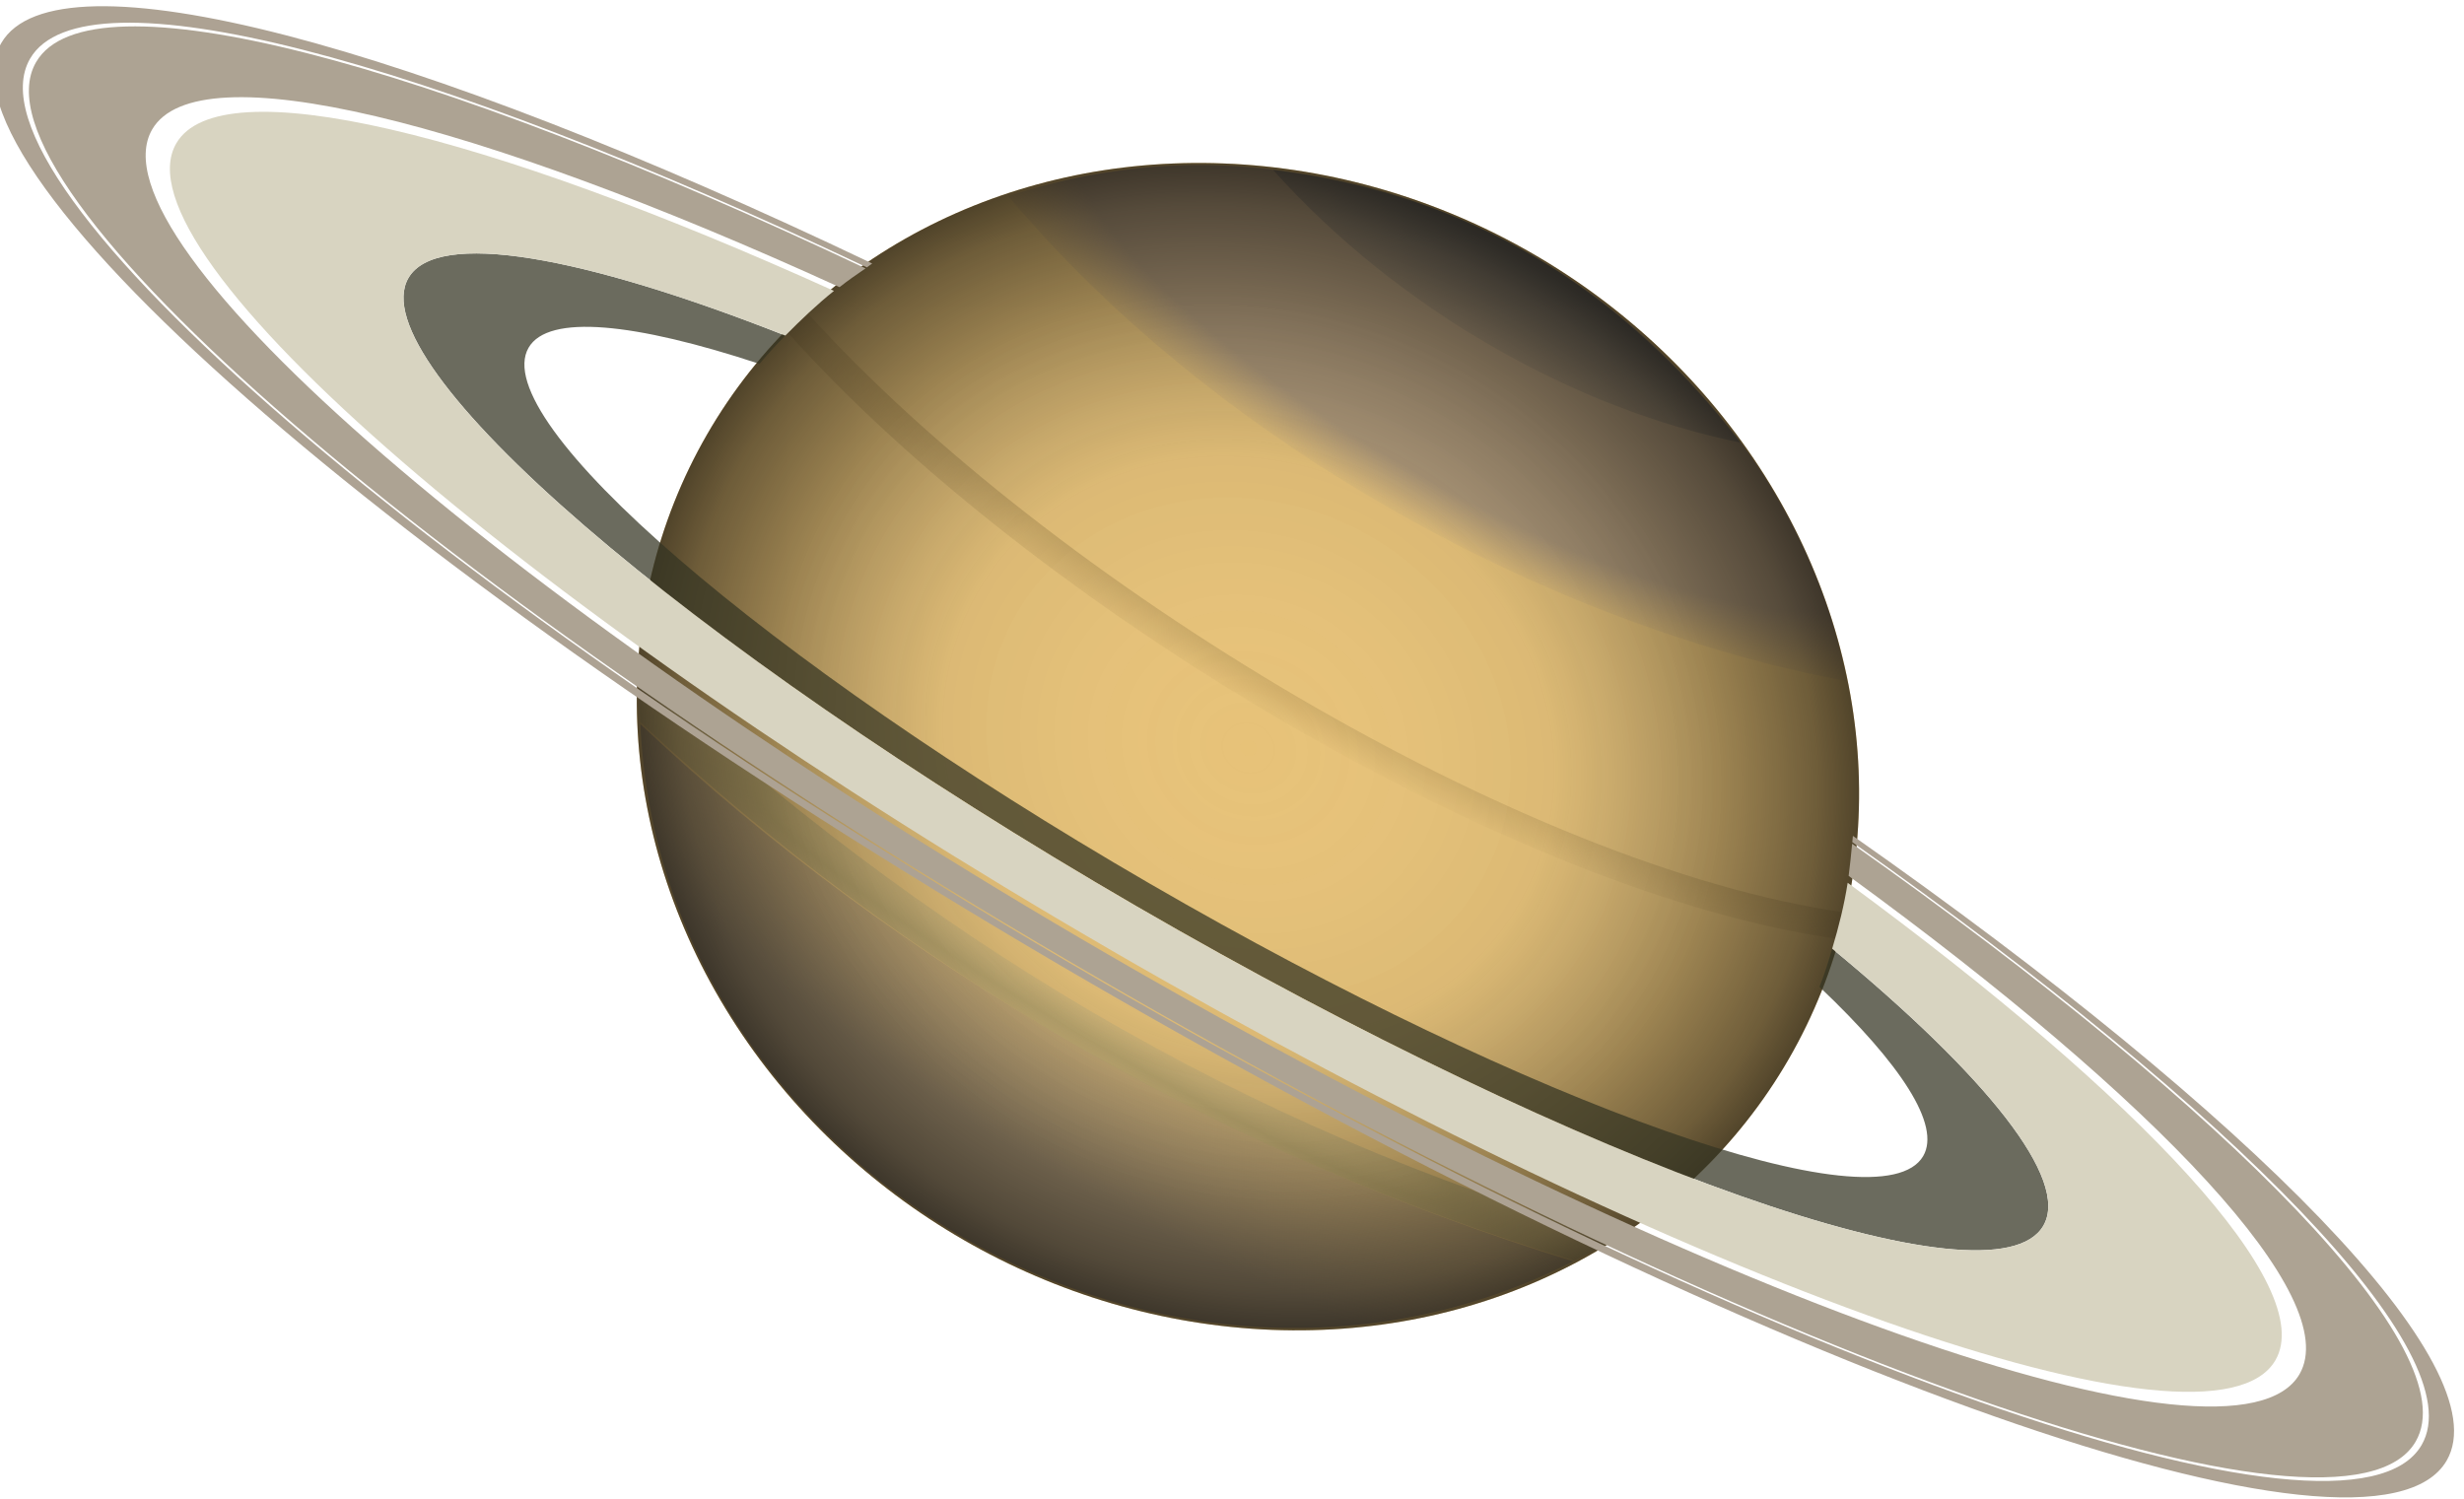 <?xml version="1.0" encoding="UTF-8" standalone="no"?>
<!-- Created with Inkscape (http://www.inkscape.org/) -->

<svg
   xmlns:dc="http://purl.org/dc/elements/1.1/"
   xmlns:cc="http://creativecommons.org/ns#"
   xmlns:rdf="http://www.w3.org/1999/02/22-rdf-syntax-ns#"
   xmlns:svg="http://www.w3.org/2000/svg"
   xmlns="http://www.w3.org/2000/svg"
   xmlns:sodipodi="http://sodipodi.sourceforge.net/DTD/sodipodi-0.dtd"
   xmlns:inkscape="http://www.inkscape.org/namespaces/inkscape"
   id="svg8145"
   sodipodi:docname="saturn.svg"
   viewBox="0 0 120 72.475"
   sodipodi:version="0.32"
   version="1.1"
   inkscape:version="0.92.1 r"
   width="120"
   height="73">
  <defs
     id="defs8148">
    <radialGradient
       id="radialGradient22276"
       gradientUnits="userSpaceOnUse"
       cy="629.84"
       cx="1143"
       gradientTransform="scale(1.068,0.937)"
       r="184.27"
       inkscape:collect="always">
      <stop
         id="stop18198"
         style="stop-color:#ffffff;stop-opacity:0"
         offset="0" />
      <stop
         id="stop19932"
         style="stop-color:#3f3f3f;stop-opacity:.071"
         offset=".5" />
      <stop
         id="stop19926"
         style="stop-color:#000000;stop-opacity:.33"
         offset=".78" />
      <stop
         id="stop19928"
         style="stop-color:#000000;stop-opacity:.522"
         offset=".93" />
      <stop
         id="stop18200"
         style="stop-color:#000000;stop-opacity:.651"
         offset="1" />
    </radialGradient>
    <radialGradient
       id="radialGradient2089"
       gradientUnits="userSpaceOnUse"
       cy="193.36"
       cx="429.06"
       gradientTransform="matrix(1.326,0.757,-0.238,0.417,-86.795,-211.57)"
       r="115.33"
       inkscape:collect="always">
      <stop
         id="stop2091"
         style="stop-color:#b29b7a"
         offset="0" />
      <stop
         id="stop2825"
         style="stop-color:#b29b7a"
         offset=".75" />
      <stop
         id="stop2087"
         style="stop-color:#b29b7a;stop-opacity:0"
         offset="1" />
    </radialGradient>
    <radialGradient
       id="radialGradient2834"
       gradientUnits="userSpaceOnUse"
       cy="296.44"
       cx="389.15"
       gradientTransform="matrix(1.262,0.695,-0.096,0.174,-73.927,-49.291)"
       r="145.3"
       inkscape:collect="always">
      <stop
         id="stop2830"
         style="stop-color:#c4a361;stop-opacity:0"
         offset="0" />
      <stop
         id="stop2836"
         style="stop-color:#c4a361"
         offset=".5" />
      <stop
         id="stop2832"
         style="stop-color:#c4a361;stop-opacity:0"
         offset="1" />
    </radialGradient>
    <linearGradient
       id="linearGradient2849"
       y2="202.85"
       gradientUnits="userSpaceOnUse"
       y1="174.51"
       x2="434.04"
       x1="450.34"
       inkscape:collect="always">
      <stop
         id="stop2840"
         style="stop-color:#797265"
         offset="0" />
      <stop
         id="stop2842"
         style="stop-color:#797265;stop-opacity:0"
         offset="1" />
    </linearGradient>
    <radialGradient
       id="radialGradient2857"
       gradientUnits="userSpaceOnUse"
       cy="404.74"
       cx="334.72"
       gradientTransform="matrix(1.423,0.836,-0.103,0.175,-104.37,22.232)"
       r="134.42"
       inkscape:collect="always">
      <stop
         id="stop2853"
         style="stop-color:#ccb986;stop-opacity:0"
         offset="0" />
      <stop
         id="stop2859"
         style="stop-color:#c3ad70"
         offset=".5" />
      <stop
         id="stop2855"
         style="stop-color:#ccb986;stop-opacity:0"
         offset="1" />
    </radialGradient>
    <radialGradient
       id="radialGradient2867"
       gradientUnits="userSpaceOnUse"
       cy="342.66"
       cx="335.28"
       gradientTransform="matrix(1.365,0.813,-0.234,0.393,-33.913,-36.513)"
       r="128.34"
       inkscape:collect="always">
      <stop
         id="stop2863"
         style="stop-color:#ac9877;stop-opacity:0"
         offset="0" />
      <stop
         id="stop2865"
         style="stop-color:#ac9877"
         offset="1" />
    </radialGradient>
  </defs>
  <sodipodi:namedview
     id="base"
     bordercolor="#666666"
     inkscape:pageshadow="2"
     inkscape:window-y="0"
     pagecolor="#ffffff"
     inkscape:window-maximized="1"
     inkscape:window-width="1888"
     inkscape:zoom="5.6568542"
     inkscape:window-x="0"
     showgrid="false"
     borderopacity="1.0"
     inkscape:current-layer="svg8145"
     inkscape:cx="54.650148"
     inkscape:cy="35.761722"
     inkscape:window-height="1051"
     showborder="true"
     inkscape:pageopacity="0.0"
     fit-margin-top="0"
     fit-margin-left="0"
     fit-margin-right="0"
     fit-margin-bottom="0"
     units="px" />
  <g
     id="g2870"
     transform="matrix(0.177,0,0,0.177,-4.698,-18)">
    <ellipse
       id="path2093"
       style="fill:#e7c278"
       transform="matrix(0.757,0.437,-0.454,0.787,-286.12,-691.88)"
       cx="1220.393"
       cy="589.88"
       rx="196.595"
       ry="172.424" />
    <path
       id="path20317"
       inkscape:connector-curvature="0"
       sodipodi:nodetypes="ccc"
       style="fill:url(#radialGradient2867);fill-rule:evenodd"
       d="M 202.72,299.45 C 208.39,422.54 348.4,503.87 459.4,447.27 365.21,418.42 272.86,365.77 202.72,299.45 Z" />
    <path
       id="rect9686"
       inkscape:connector-curvature="0"
       sodipodi:nodetypes="ccccc"
       style="fill:url(#radialGradient2089)"
       d="m 377.88,147.06 c 63.94,9.47 100.84,40.68 125.78,72.64 14.47,17.98 27.19,45.1 30.96,67.94 -80.4,-14.99 -172.49,-64.27 -230.66,-133.48 22.8,-7.38 47.95,-10.63 73.92,-7.1 z" />
    <path
       id="path11205"
       inkscape:connector-curvature="0"
       sodipodi:nodetypes="ccc"
       style="fill:url(#linearGradient2849);fill-rule:evenodd"
       d="M 376.8,146.93 C 411.72,185.96 460.55,212.9 505.45,222 468.62,174.43 423.93,152.51 376.8,146.93 Z" />
    <path
       id="rect17282"
       inkscape:connector-curvature="0"
       sodipodi:nodetypes="ccccc"
       style="fill:url(#radialGradient2857)"
       d="m 202.58,285.35 c 77.22,71.76 165.62,125.7 268.75,155.13 -3.57,2.57 -7.57,4.51 -11.61,6.62 -96.05,-28.96 -183.9,-79.62 -257.06,-148.23 -0.27,-5.58 -0.2,-8.54 -0.08,-13.52 z" />
    <path
       id="rect12729"
       inkscape:connector-curvature="0"
       sodipodi:nodetypes="ccccc"
       style="fill:url(#radialGradient2834)"
       d="m 248.89,186.52 c 66.97,74.02 197.13,152.33 285.13,164.75 -0.59,2.45 -1.24,4.86 -1.89,7.28 -88.66,-12.24 -221.36,-91.46 -288.71,-166.69 1.81,-1.79 3.59,-3.59 5.47,-5.34 z" />
  </g>
  <g
     id="g1346"
     transform="matrix(0.177,0,0,0.177,-4.698,-18)">
    <ellipse
       id="path8162"
       style="fill:url(#radialGradient22276)"
       transform="matrix(0.757,0.437,-0.454,0.787,-286.12,-691.88)"
       cx="1220.393"
       cy="589.88"
       rx="196.595"
       ry="172.424" />
  </g>
  <g
     id="g16666"
     transform="matrix(0.138,0.08,-0.08,0.138,-64.219,-144.743)">
    <path
       id="path30933"
       style="fill:#ada293"
       inkscape:connector-curvature="0"
       d="m 1073.3,517.75 c -154.94,12.37 -263.8,41.37 -263.8,75.13 0,44.98 193.3,81.5 431.5,81.5 238.2,0 431.5,-36.52 431.5,-81.5 0,-32.92 -103.7,-61.24 -252.5,-74.1 0.3,0.57 0.5,1.18 0.8,1.75 143.2,12.75 242.7,40.19 242.7,72.06 0,44 -189.1,79.72 -422,79.72 -232.9,0 -422,-35.72 -422,-79.72 0,-32.64 104.18,-60.68 253,-73 0.3,-0.6 0.5,-1.24 0.8,-1.84 z" />
    <path
       id="path31697"
       style="fill:#ada393"
       inkscape:connector-curvature="0"
       d="m 1072.3,520.06 c -147.5,12.31 -250.68,40.13 -250.68,72.53 0,43.78 188.08,79.32 419.88,79.32 231.8,0 419.9,-35.54 419.9,-79.32 0,-31.63 -98.5,-58.89 -240.4,-71.62 1.4,2.98 2.7,5.97 4,9.03 116.5,12.21 195.4,35.66 195.4,62.59 0,39.51 -169.7,71.57 -378.9,71.57 -209.2,0 -378.91,-32.06 -378.91,-71.57 0,-27.7 83.66,-51.7 205.71,-63.59 1.2,-3.04 2.6,-6 4,-8.94 z" />
    <path
       id="path31705"
       style="fill:#343423;fill-opacity:0.73"
       inkscape:connector-curvature="0"
       d="m 1061.4,550.09 c -66,9.99 -108.37,25.3 -108.37,42.5 0,30.08 129.27,54.47 288.47,54.47 159.2,0 288.5,-24.39 288.5,-54.47 0,-16.28 -38.1,-30.85 -98.2,-40.84 1,3.96 1.9,7.96 2.5,12.03 33.3,7.93 53.3,17.92 53.3,28.81 0,25.66 -110.3,46.47 -246.1,46.47 -135.8,0 -246.06,-20.81 -246.06,-46.47 0,-11.95 24.16,-22.82 63.46,-31.06 0.7,-3.86 1.5,-7.68 2.5,-11.44 z" />
    <path
       id="path31701"
       style="fill:#d8d4c1"
       inkscape:connector-curvature="0"
       d="m 1067.4,530.84 c -116.74,11.78 -196.31,35.02 -196.31,61.75 0,38.62 165.91,69.97 370.41,69.97 204.5,0 370.4,-31.35 370.4,-69.97 0,-25.93 -75,-48.54 -186.1,-60.62 2.5,6.41 4.4,13.04 6,19.78 60.1,9.99 98.2,24.56 98.2,40.84 0,30.08 -129.3,54.47 -288.5,54.47 -159.2,0 -288.47,-24.39 -288.47,-54.47 0,-17.2 42.37,-32.51 108.37,-42.5 1.7,-6.57 3.6,-13.03 6,-19.25 z" />
  </g>
</svg>
